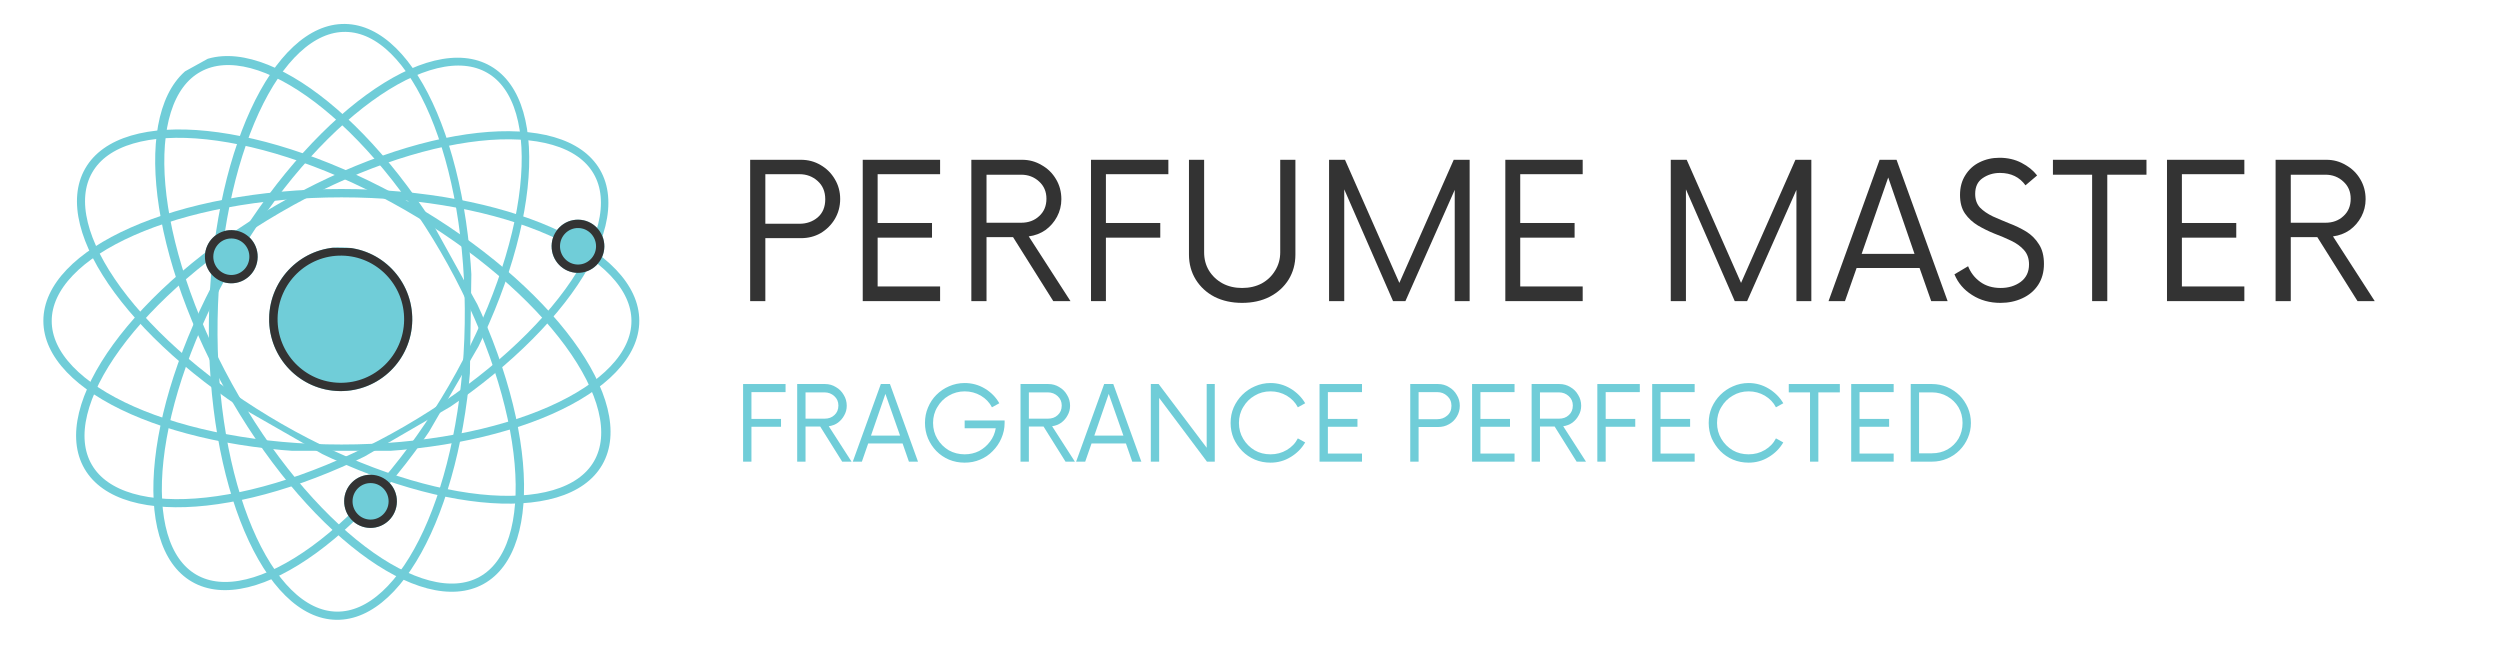 <svg xmlns="http://www.w3.org/2000/svg" xmlns:xlink="http://www.w3.org/1999/xlink" width="206" zoomAndPan="magnify" viewBox="0 0 154.5 41.25" height="55" preserveAspectRatio="xMidYMid meet" version="1.0"><defs><g/><clipPath id="4c56d528eb"><path d="M 4 8 L 38 8 L 38 32 L 4 32 Z M 4 8 " clip-rule="nonzero"/></clipPath><clipPath id="9e974bc6ed"><path d="M 9.312 3.344 L 41.34 21.684 L 33.301 35.723 L 1.273 17.383 Z M 9.312 3.344 " clip-rule="nonzero"/></clipPath><clipPath id="0a36577ccc"><path d="M 9.312 3.344 L 41.676 21.875 L 33.566 36.035 L 1.203 17.504 Z M 9.312 3.344 " clip-rule="nonzero"/></clipPath><clipPath id="827a88d32b"><path d="M 25.293 12.492 C 16.469 7.441 7.5 6.508 5.266 10.414 C 3.027 14.316 8.371 21.578 17.195 26.633 C 26.02 31.688 34.988 32.617 37.223 28.715 C 39.461 24.809 34.117 17.547 25.293 12.492 Z M 25.293 12.492 " clip-rule="nonzero"/></clipPath><clipPath id="9500bcfe3d"><path d="M 4 8 L 38 8 L 38 32 L 4 32 Z M 4 8 " clip-rule="nonzero"/></clipPath><clipPath id="16abeb5a6d"><path d="M 1.133 21.922 L 33.059 3.402 L 41.176 17.395 L 9.254 35.914 Z M 1.133 21.922 " clip-rule="nonzero"/></clipPath><clipPath id="2a94590e5a"><path d="M 1.133 21.922 L 33.391 3.207 L 41.578 17.32 L 9.32 36.035 Z M 1.133 21.922 " clip-rule="nonzero"/></clipPath><clipPath id="4ee1f3f4f4"><path d="M 17.062 12.684 C 8.266 17.785 2.965 25.078 5.223 28.969 C 7.48 32.859 16.441 31.879 25.238 26.773 C 34.035 21.672 39.336 14.379 37.078 10.488 C 34.82 6.598 25.859 7.578 17.062 12.684 Z M 17.062 12.684 " clip-rule="nonzero"/></clipPath><clipPath id="5d2950b92f"><path d="M 12 1 L 30 1 L 30 39 L 12 39 Z M 12 1 " clip-rule="nonzero"/></clipPath><clipPath id="eed99c516e"><path d="M 12.641 38.188 L 13.18 1.285 L 29.355 1.52 L 28.816 38.422 Z M 12.641 38.188 " clip-rule="nonzero"/></clipPath><clipPath id="29fbdf0f2b"><path d="M 12.641 38.188 L 13.184 0.895 L 29.5 1.137 L 28.953 38.426 Z M 12.641 38.188 " clip-rule="nonzero"/></clipPath><clipPath id="e5b2b026e3"><path d="M 12.91 19.773 C 12.762 29.941 16.289 38.238 20.785 38.305 C 25.285 38.371 29.051 30.18 29.199 20.012 C 29.348 9.844 25.824 1.547 21.324 1.48 C 16.824 1.414 13.059 9.605 12.91 19.773 Z M 12.91 19.773 " clip-rule="nonzero"/></clipPath><clipPath id="5fa6d2cebc"><path d="M 2.68 11.68 L 39.586 11.68 L 39.586 27.859 L 2.68 27.859 Z M 2.68 11.68 " clip-rule="nonzero"/></clipPath><clipPath id="c27448db26"><path d="M 21.094 11.68 C 10.922 11.68 2.68 15.328 2.68 19.828 C 2.68 24.328 10.922 27.973 21.094 27.973 C 31.262 27.973 39.508 24.328 39.508 19.828 C 39.508 15.328 31.262 11.68 21.094 11.68 Z M 21.094 11.68 " clip-rule="nonzero"/></clipPath><clipPath id="612ec0dffe"><path d="M 16 15 L 26 15 L 26 25 L 16 25 Z M 16 15 " clip-rule="nonzero"/></clipPath><clipPath id="8ad5506991"><path d="M 16.57 24.105 L 16.699 15.191 L 25.547 15.32 L 25.414 24.234 Z M 16.57 24.105 " clip-rule="nonzero"/></clipPath><clipPath id="f6c7083a54"><path d="M 16.633 19.66 C 16.598 22.117 18.551 24.133 20.992 24.172 C 23.434 24.207 25.445 22.246 25.48 19.793 C 25.516 17.336 23.566 15.32 21.121 15.281 C 18.68 15.246 16.672 17.207 16.633 19.66 Z M 16.633 19.66 " clip-rule="nonzero"/></clipPath><clipPath id="7acf7200ba"><path d="M 16 15 L 26 15 L 26 25 L 16 25 Z M 16 15 " clip-rule="nonzero"/></clipPath><clipPath id="e657b94dce"><path d="M 16.57 24.105 L 16.699 15.258 L 25.547 15.387 L 25.418 24.234 Z M 16.57 24.105 " clip-rule="nonzero"/></clipPath><clipPath id="7c50454dc4"><path d="M 16.57 24.105 L 16.707 14.82 L 25.992 14.953 L 25.855 24.238 Z M 16.57 24.105 " clip-rule="nonzero"/></clipPath><clipPath id="a64e08c9ce"><path d="M 16.633 19.664 C 16.598 22.117 18.551 24.133 20.992 24.168 C 23.434 24.203 25.441 22.246 25.477 19.793 C 25.512 17.34 23.562 15.32 21.121 15.285 C 18.68 15.25 16.672 17.211 16.633 19.664 Z M 16.633 19.664 " clip-rule="nonzero"/></clipPath><clipPath id="448d6b9c1a"><path d="M 9 3 L 33 3 L 33 37 L 9 37 Z M 9 3 " clip-rule="nonzero"/></clipPath><clipPath id="6196482483"><path d="M 22.754 40.035 L 5.008 7.965 L 19.164 0.133 L 36.91 32.203 Z M 22.754 40.035 " clip-rule="nonzero"/></clipPath><clipPath id="0dc9b1bfa9"><path d="M 22.754 40.035 L 4.695 7.402 L 18.973 -0.496 L 37.031 32.137 Z M 22.754 40.035 " clip-rule="nonzero"/></clipPath><clipPath id="30f967b13c"><path d="M 13.859 23.961 C 18.773 32.84 25.945 38.27 29.883 36.09 C 33.82 33.914 33.027 24.949 28.117 16.074 C 23.203 7.195 16.031 1.766 12.094 3.945 C 8.156 6.125 8.949 15.086 13.859 23.961 Z M 13.859 23.961 " clip-rule="nonzero"/></clipPath><clipPath id="3748fbf4e5"><path d="M 9 3 L 33 3 L 33 37 L 9 37 Z M 9 3 " clip-rule="nonzero"/></clipPath><clipPath id="a23cb75a92"><path d="M 4.812 31.867 L 23.312 -0.066 L 37.312 8.043 L 18.812 39.977 Z M 4.812 31.867 " clip-rule="nonzero"/></clipPath><clipPath id="013bf1dce2"><path d="M 4.812 31.867 L 23.508 -0.402 L 37.625 7.777 L 18.934 40.047 Z M 4.812 31.867 " clip-rule="nonzero"/></clipPath><clipPath id="7f5cbcc84c"><path d="M 14.043 15.934 C 8.945 24.734 7.969 33.695 11.863 35.953 C 15.754 38.207 23.043 32.902 28.141 24.102 C 33.238 15.301 34.215 6.34 30.324 4.086 C 26.43 1.828 19.141 7.137 14.043 15.934 Z M 14.043 15.934 " clip-rule="nonzero"/></clipPath><clipPath id="0d83957e3c"><path d="M 12 14 L 16 14 L 16 18 L 12 18 Z M 12 14 " clip-rule="nonzero"/></clipPath><clipPath id="16a2d60048"><path d="M 12.641 17.484 L 12.688 14.184 L 15.949 14.23 L 15.902 17.531 Z M 12.641 17.484 " clip-rule="nonzero"/></clipPath><clipPath id="301e18728e"><path d="M 12.664 15.84 C 12.652 16.746 13.371 17.496 14.27 17.508 C 15.172 17.52 15.914 16.793 15.926 15.887 C 15.938 14.977 15.219 14.23 14.32 14.219 C 13.418 14.207 12.68 14.93 12.664 15.84 Z M 12.664 15.84 " clip-rule="nonzero"/></clipPath><clipPath id="2f00e087b7"><path d="M 12 14 L 16 14 L 16 18 L 12 18 Z M 12 14 " clip-rule="nonzero"/></clipPath><clipPath id="f613e5dea9"><path d="M 12.641 17.484 L 12.688 14.199 L 15.977 14.246 L 15.926 17.531 Z M 12.641 17.484 " clip-rule="nonzero"/></clipPath><clipPath id="92915fc9bc"><path d="M 12.641 17.484 L 12.691 13.988 L 15.953 14.035 L 15.902 17.531 Z M 12.641 17.484 " clip-rule="nonzero"/></clipPath><clipPath id="b37082a701"><path d="M 12.664 15.84 C 12.652 16.746 13.371 17.496 14.27 17.508 C 15.168 17.52 15.91 16.797 15.922 15.887 C 15.938 14.98 15.219 14.234 14.316 14.223 C 13.418 14.207 12.68 14.934 12.664 15.84 Z M 12.664 15.84 " clip-rule="nonzero"/></clipPath><clipPath id="53177b19b2"><path d="M 21 29 L 25 29 L 25 33 L 21 33 Z M 21 29 " clip-rule="nonzero"/></clipPath><clipPath id="ca19c81328"><path d="M 21.246 32.602 L 21.293 29.301 L 24.555 29.352 L 24.504 32.648 Z M 21.246 32.602 " clip-rule="nonzero"/></clipPath><clipPath id="28ebc47305"><path d="M 21.27 30.957 C 21.258 31.863 21.977 32.613 22.875 32.625 C 23.777 32.637 24.516 31.914 24.531 31.004 C 24.543 30.098 23.824 29.348 22.922 29.336 C 22.023 29.324 21.281 30.047 21.27 30.957 Z M 21.27 30.957 " clip-rule="nonzero"/></clipPath><clipPath id="05b7b94a79"><path d="M 21 29 L 25 29 L 25 33 L 21 33 Z M 21 29 " clip-rule="nonzero"/></clipPath><clipPath id="41b6d09c2e"><path d="M 21.246 32.602 L 21.293 29.316 L 24.578 29.363 L 24.531 32.648 Z M 21.246 32.602 " clip-rule="nonzero"/></clipPath><clipPath id="dc37785657"><path d="M 21.246 32.602 L 21.297 29.105 L 24.559 29.152 L 24.508 32.648 Z M 21.246 32.602 " clip-rule="nonzero"/></clipPath><clipPath id="b0ee968c22"><path d="M 21.27 30.957 C 21.258 31.867 21.977 32.613 22.875 32.625 C 23.773 32.637 24.516 31.914 24.527 31.004 C 24.539 30.098 23.82 29.352 22.922 29.34 C 22.023 29.324 21.281 30.051 21.27 30.957 Z M 21.27 30.957 " clip-rule="nonzero"/></clipPath><clipPath id="51fd85f925"><path d="M 34 13 L 38 13 L 38 17 L 34 17 Z M 34 13 " clip-rule="nonzero"/></clipPath><clipPath id="cc217639cf"><path d="M 34.066 16.84 L 34.113 13.539 L 37.375 13.586 L 37.324 16.887 Z M 34.066 16.84 " clip-rule="nonzero"/></clipPath><clipPath id="619bd792ed"><path d="M 34.09 15.195 C 34.074 16.102 34.797 16.848 35.695 16.863 C 36.598 16.875 37.336 16.148 37.352 15.242 C 37.363 14.332 36.645 13.586 35.742 13.574 C 34.844 13.559 34.102 14.285 34.09 15.195 Z M 34.09 15.195 " clip-rule="nonzero"/></clipPath><clipPath id="4ae75d0b4d"><path d="M 34 13 L 38 13 L 38 17 L 34 17 Z M 34 13 " clip-rule="nonzero"/></clipPath><clipPath id="fdec7855a3"><path d="M 34.066 16.84 L 34.113 13.551 L 37.398 13.602 L 37.352 16.887 Z M 34.066 16.84 " clip-rule="nonzero"/></clipPath><clipPath id="03f7f2ca7b"><path d="M 34.066 16.84 L 34.117 13.344 L 37.379 13.391 L 37.328 16.887 Z M 34.066 16.84 " clip-rule="nonzero"/></clipPath><clipPath id="7b0b1e3a33"><path d="M 34.09 15.195 C 34.078 16.102 34.793 16.848 35.695 16.863 C 36.594 16.875 37.332 16.148 37.348 15.242 C 37.359 14.336 36.641 13.59 35.742 13.578 C 34.844 13.562 34.102 14.289 34.09 15.195 Z M 34.09 15.195 " clip-rule="nonzero"/></clipPath></defs><g clip-path="url(#4c56d528eb)"><g clip-path="url(#9e974bc6ed)"><g clip-path="url(#0a36577ccc)"><g clip-path="url(#827a88d32b)"><path stroke-linecap="butt" transform="matrix(0.219, 0.126, -0.126, 0.219, 9.313, 3.344)" fill="none" stroke-linejoin="miter" d="M 72.843 -0.008 C 32.621 -0 -0.003 14.426 0.006 32.228 C -0.007 50.025 32.613 64.449 72.842 64.454 C 113.072 64.46 145.688 50.02 145.688 32.231 C 145.692 14.422 113.073 -0.002 72.843 -0.008 Z M 72.843 -0.008 " stroke="#70cdd8" stroke-width="4.08" stroke-opacity="1" stroke-miterlimit="4"/></g></g></g></g><g clip-path="url(#9500bcfe3d)"><g clip-path="url(#16abeb5a6d)"><g clip-path="url(#2a94590e5a)"><g clip-path="url(#4ee1f3f4f4)"><path stroke-linecap="butt" transform="matrix(0.219, -0.127, 0.127, 0.219, 1.134, 21.922)" fill="none" stroke-linejoin="miter" d="M 72.844 0.007 C 32.615 0.001 -0 14.433 0.002 32.228 C 0.005 50.023 32.613 64.456 72.849 64.45 C 113.077 64.456 145.693 50.024 145.691 32.229 C 145.688 14.434 113.08 0 72.844 0.007 Z M 72.844 0.007 " stroke="#70cdd8" stroke-width="4.08" stroke-opacity="1" stroke-miterlimit="4"/></g></g></g></g><g clip-path="url(#5d2950b92f)"><g clip-path="url(#eed99c516e)"><g clip-path="url(#29fbdf0f2b)"><g clip-path="url(#e5b2b026e3)"><path stroke-linecap="butt" transform="matrix(0.004, -0.253, 0.253, 0.004, 12.64, 38.186)" fill="none" stroke-linejoin="miter" d="M 72.847 0.002 C 32.619 0.003 0.005 14.435 0.002 32.223 C -0 50.027 32.619 64.448 72.847 64.447 C 113.075 64.447 145.689 50.03 145.692 32.226 C 145.694 14.423 113.075 0.002 72.847 0.002 Z M 72.847 0.002 " stroke="#70cdd8" stroke-width="4.08" stroke-opacity="1" stroke-miterlimit="4"/></g></g></g></g><g clip-path="url(#5fa6d2cebc)"><g clip-path="url(#c27448db26)"><path stroke-linecap="butt" transform="matrix(0.253, 0, 0, 0.253, 2.679, 11.682)" fill="none" stroke-linejoin="miter" d="M 72.849 -0.007 C 32.609 -0.007 0.004 14.426 0.004 32.227 C 0.004 50.029 32.609 64.447 72.849 64.447 C 113.072 64.447 145.693 50.029 145.693 32.227 C 145.693 14.426 113.072 -0.007 72.849 -0.007 Z M 72.849 -0.007 " stroke="#70cdd8" stroke-width="4.08" stroke-opacity="1" stroke-miterlimit="4"/></g></g><g clip-path="url(#612ec0dffe)"><g clip-path="url(#8ad5506991)"><g clip-path="url(#f6c7083a54)"><path fill="#70cdd8" d="M 16.57 24.105 L 16.699 15.227 L 25.547 15.355 L 25.414 24.234 Z M 16.57 24.105 " fill-opacity="1" fill-rule="nonzero"/></g></g></g><g clip-path="url(#7acf7200ba)"><g clip-path="url(#e657b94dce)"><g clip-path="url(#7c50454dc4)"><g clip-path="url(#a64e08c9ce)"><path stroke-linecap="butt" transform="matrix(0.004, -0.253, 0.253, 0.004, 16.57, 24.104)" fill="none" stroke-linejoin="miter" d="M 17.567 -0.006 C 7.862 -0.004 0.002 7.838 0.004 17.497 C 0.006 27.157 7.863 34.985 17.569 34.983 C 27.274 34.98 35.15 27.153 35.148 17.494 C 35.145 7.835 27.273 0.006 17.567 -0.006 Z M 17.567 -0.006 " stroke="#333333" stroke-width="4.08" stroke-opacity="1" stroke-miterlimit="4"/></g></g></g></g><g clip-path="url(#448d6b9c1a)"><g clip-path="url(#6196482483)"><g clip-path="url(#0dc9b1bfa9)"><g clip-path="url(#30f967b13c)"><path stroke-linecap="butt" transform="matrix(-0.122, -0.221, 0.221, -0.122, 22.755, 40.035)" fill="none" stroke-linejoin="miter" d="M 72.677 -0.001 C 32.532 0.001 0.001 14.424 0.003 32.228 C -0.008 50.025 32.541 64.452 72.665 64.456 C 112.81 64.454 145.341 50.03 145.338 32.226 C 145.336 14.423 112.801 0.003 72.677 -0.001 Z M 72.677 -0.001 " stroke="#70cdd8" stroke-width="4.08" stroke-opacity="1" stroke-miterlimit="4"/></g></g></g></g><g clip-path="url(#3748fbf4e5)"><g clip-path="url(#a23cb75a92)"><g clip-path="url(#013bf1dce2)"><g clip-path="url(#7f5cbcc84c)"><path stroke-linecap="butt" transform="matrix(0.127, -0.219, 0.219, 0.127, 4.814, 31.868)" fill="none" stroke-linejoin="miter" d="M 72.846 -0.004 C 32.612 -0.003 0.002 14.423 -0.004 32.232 C -0.005 50.019 32.607 64.451 72.841 64.449 C 113.075 64.448 145.685 50.022 145.686 32.235 C 145.692 14.426 113.067 0.002 72.846 -0.004 Z M 72.846 -0.004 " stroke="#70cdd8" stroke-width="4.08" stroke-opacity="1" stroke-miterlimit="4"/></g></g></g></g><g clip-path="url(#0d83957e3c)"><g clip-path="url(#16a2d60048)"><g clip-path="url(#301e18728e)"><path fill="#70cdd8" d="M 12.641 17.484 L 12.688 14.199 L 15.949 14.246 L 15.902 17.531 Z M 12.641 17.484 " fill-opacity="1" fill-rule="nonzero"/></g></g></g><g clip-path="url(#2f00e087b7)"><g clip-path="url(#f613e5dea9)"><g clip-path="url(#92915fc9bc)"><g clip-path="url(#b37082a701)"><path stroke-linecap="butt" transform="matrix(0.004, -0.253, 0.253, 0.004, 12.641, 17.484)" fill="none" stroke-linejoin="miter" d="M 6.503 -0.005 C 2.918 0.001 -0.008 2.887 -0.002 6.442 C 0.004 9.996 2.905 12.89 6.506 12.884 C 10.091 12.893 13.001 10.007 12.995 6.437 C 13.005 2.883 10.088 0.004 6.503 -0.005 Z M 6.503 -0.005 " stroke="#333333" stroke-width="4.08" stroke-opacity="1" stroke-miterlimit="4"/></g></g></g></g><g clip-path="url(#53177b19b2)"><g clip-path="url(#ca19c81328)"><g clip-path="url(#28ebc47305)"><path fill="#70cdd8" d="M 21.246 32.602 L 21.293 29.316 L 24.555 29.363 L 24.504 32.648 Z M 21.246 32.602 " fill-opacity="1" fill-rule="nonzero"/></g></g></g><g clip-path="url(#05b7b94a79)"><g clip-path="url(#41b6d09c2e)"><g clip-path="url(#dc37785657)"><g clip-path="url(#b0ee968c22)"><path stroke-linecap="butt" transform="matrix(0.004, -0.253, 0.253, 0.004, 21.245, 32.601)" fill="none" stroke-linejoin="miter" d="M 6.505 0 C 2.904 0.006 -0.006 2.892 -0 6.447 C 0.005 10.001 2.907 12.895 6.508 12.889 C 10.093 12.883 13.002 9.997 12.997 6.442 C 13.007 2.888 10.09 -0.006 6.505 0 Z M 6.505 0 " stroke="#333333" stroke-width="4.08" stroke-opacity="1" stroke-miterlimit="4"/></g></g></g></g><g clip-path="url(#51fd85f925)"><g clip-path="url(#cc217639cf)"><g clip-path="url(#619bd792ed)"><path fill="#70cdd8" d="M 34.066 16.84 L 34.113 13.551 L 37.375 13.602 L 37.324 16.887 Z M 34.066 16.84 " fill-opacity="1" fill-rule="nonzero"/></g></g></g><g clip-path="url(#4ae75d0b4d)"><g clip-path="url(#fdec7855a3)"><g clip-path="url(#03f7f2ca7b)"><g clip-path="url(#7b0b1e3a33)"><path stroke-linecap="butt" transform="matrix(0.004, -0.253, 0.253, 0.004, 34.065, 16.838)" fill="none" stroke-linejoin="miter" d="M 6.5 0.002 C 2.915 0.008 0.005 2.878 -0.005 6.448 C 0.001 10.003 2.918 12.881 6.503 12.89 C 10.089 12.884 12.998 9.998 12.993 6.444 C 13.002 2.889 10.086 -0.005 6.5 0.002 Z M 6.5 0.002 " stroke="#333333" stroke-width="4.08" stroke-opacity="1" stroke-miterlimit="4"/></g></g></g></g><g fill="#70cdd8" fill-opacity="1"><g transform="translate(45.298, 28.53)"><g><path d="M 3.25 -4.297 L 1.141 -4.297 L 1.141 -2.641 L 2.969 -2.641 L 2.969 -2.156 L 1.141 -2.156 L 1.141 0 L 0.625 0 L 0.625 -4.797 L 3.25 -4.797 Z M 3.25 -4.297 "/></g></g></g><g fill="#70cdd8" fill-opacity="1"><g transform="translate(48.688, 28.53)"><g><path d="M 2.531 -2.188 L 3.938 0 L 3.359 0 L 2 -2.172 L 1.094 -2.172 L 1.094 0 L 0.578 0 L 0.578 -4.797 L 2.297 -4.797 C 2.547 -4.797 2.77 -4.734 2.969 -4.609 C 3.176 -4.492 3.336 -4.332 3.453 -4.125 C 3.578 -3.926 3.641 -3.703 3.641 -3.453 C 3.641 -3.234 3.586 -3.035 3.484 -2.859 C 3.391 -2.68 3.258 -2.531 3.094 -2.406 C 2.926 -2.289 2.738 -2.219 2.531 -2.188 Z M 1.094 -2.656 L 2.266 -2.656 C 2.516 -2.656 2.719 -2.727 2.875 -2.875 C 3.039 -3.02 3.125 -3.219 3.125 -3.469 C 3.125 -3.707 3.039 -3.898 2.875 -4.047 C 2.707 -4.203 2.504 -4.281 2.266 -4.281 L 1.094 -4.281 Z M 1.094 -2.656 "/></g></g></g><g fill="#70cdd8" fill-opacity="1"><g transform="translate(52.702, 28.53)"><g><path d="M 3.469 0 L 3.078 -1.125 L 0.953 -1.125 L 0.562 0 L 0 0 L 1.734 -4.797 L 2.297 -4.797 L 4.031 0 Z M 1.125 -1.609 L 2.922 -1.609 L 2.016 -4.188 Z M 1.125 -1.609 "/></g></g></g><g fill="#70cdd8" fill-opacity="1"><g transform="translate(56.741, 28.53)"><g><path d="M 2.875 -2.547 L 5.344 -2.547 L 5.344 -2.391 C 5.344 -2.055 5.273 -1.738 5.141 -1.438 C 5.016 -1.145 4.836 -0.883 4.609 -0.656 C 4.391 -0.426 4.129 -0.25 3.828 -0.125 C 3.535 0 3.219 0.062 2.875 0.062 C 2.531 0.062 2.207 0 1.906 -0.125 C 1.613 -0.25 1.352 -0.426 1.125 -0.656 C 0.906 -0.883 0.734 -1.145 0.609 -1.438 C 0.484 -1.738 0.422 -2.055 0.422 -2.391 C 0.422 -2.734 0.484 -3.051 0.609 -3.344 C 0.734 -3.645 0.906 -3.906 1.125 -4.125 C 1.352 -4.352 1.613 -4.531 1.906 -4.656 C 2.207 -4.789 2.531 -4.859 2.875 -4.859 C 3.332 -4.859 3.75 -4.742 4.125 -4.516 C 4.508 -4.285 4.805 -3.984 5.016 -3.609 L 4.562 -3.359 C 4.406 -3.66 4.176 -3.898 3.875 -4.078 C 3.57 -4.254 3.238 -4.344 2.875 -4.344 C 2.52 -4.344 2.191 -4.254 1.891 -4.078 C 1.598 -3.91 1.363 -3.676 1.188 -3.375 C 1.008 -3.082 0.922 -2.754 0.922 -2.391 C 0.922 -2.035 1.008 -1.707 1.188 -1.406 C 1.363 -1.113 1.598 -0.879 1.891 -0.703 C 2.191 -0.535 2.52 -0.453 2.875 -0.453 C 3.195 -0.453 3.492 -0.52 3.766 -0.656 C 4.035 -0.801 4.258 -0.992 4.438 -1.234 C 4.625 -1.473 4.742 -1.75 4.797 -2.062 L 2.875 -2.062 Z M 2.875 -2.547 "/></g></g></g><g fill="#70cdd8" fill-opacity="1"><g transform="translate(62.49, 28.53)"><g><path d="M 2.531 -2.188 L 3.938 0 L 3.359 0 L 2 -2.172 L 1.094 -2.172 L 1.094 0 L 0.578 0 L 0.578 -4.797 L 2.297 -4.797 C 2.547 -4.797 2.77 -4.734 2.969 -4.609 C 3.176 -4.492 3.336 -4.332 3.453 -4.125 C 3.578 -3.926 3.641 -3.703 3.641 -3.453 C 3.641 -3.234 3.586 -3.035 3.484 -2.859 C 3.391 -2.68 3.258 -2.531 3.094 -2.406 C 2.926 -2.289 2.738 -2.219 2.531 -2.188 Z M 1.094 -2.656 L 2.266 -2.656 C 2.516 -2.656 2.719 -2.727 2.875 -2.875 C 3.039 -3.02 3.125 -3.219 3.125 -3.469 C 3.125 -3.707 3.039 -3.898 2.875 -4.047 C 2.707 -4.203 2.504 -4.281 2.266 -4.281 L 1.094 -4.281 Z M 1.094 -2.656 "/></g></g></g><g fill="#70cdd8" fill-opacity="1"><g transform="translate(66.504, 28.53)"><g><path d="M 3.469 0 L 3.078 -1.125 L 0.953 -1.125 L 0.562 0 L 0 0 L 1.734 -4.797 L 2.297 -4.797 L 4.031 0 Z M 1.125 -1.609 L 2.922 -1.609 L 2.016 -4.188 Z M 1.125 -1.609 "/></g></g></g><g fill="#70cdd8" fill-opacity="1"><g transform="translate(70.542, 28.53)"><g><path d="M 4.031 -4.797 L 4.531 -4.797 L 4.531 0 L 4.047 0 L 1.094 -3.938 L 1.094 0 L 0.578 0 L 0.578 -4.797 L 1.062 -4.797 L 4.031 -0.859 Z M 4.031 -4.797 "/></g></g></g><g fill="#70cdd8" fill-opacity="1"><g transform="translate(75.66, 28.53)"><g><path d="M 2.859 0.062 C 2.516 0.062 2.191 0 1.891 -0.125 C 1.598 -0.25 1.336 -0.426 1.109 -0.656 C 0.891 -0.883 0.711 -1.145 0.578 -1.438 C 0.453 -1.738 0.391 -2.055 0.391 -2.391 C 0.391 -2.734 0.453 -3.051 0.578 -3.344 C 0.711 -3.645 0.891 -3.906 1.109 -4.125 C 1.336 -4.352 1.598 -4.531 1.891 -4.656 C 2.191 -4.789 2.516 -4.859 2.859 -4.859 C 3.305 -4.859 3.719 -4.742 4.094 -4.516 C 4.477 -4.285 4.781 -3.984 5 -3.609 L 4.547 -3.359 C 4.391 -3.66 4.16 -3.898 3.859 -4.078 C 3.555 -4.254 3.223 -4.344 2.859 -4.344 C 2.492 -4.344 2.164 -4.254 1.875 -4.078 C 1.582 -3.91 1.348 -3.676 1.172 -3.375 C 0.992 -3.082 0.906 -2.754 0.906 -2.391 C 0.906 -2.035 0.992 -1.707 1.172 -1.406 C 1.348 -1.113 1.582 -0.879 1.875 -0.703 C 2.164 -0.535 2.492 -0.453 2.859 -0.453 C 3.223 -0.453 3.555 -0.539 3.859 -0.719 C 4.16 -0.895 4.391 -1.133 4.547 -1.438 L 5 -1.188 C 4.781 -0.812 4.477 -0.508 4.094 -0.281 C 3.719 -0.051 3.305 0.062 2.859 0.062 Z M 2.859 0.062 "/></g></g></g><g fill="#70cdd8" fill-opacity="1"><g transform="translate(80.922, 28.53)"><g><path d="M 3.25 -4.297 L 1.141 -4.297 L 1.141 -2.641 L 2.969 -2.641 L 2.969 -2.156 L 1.141 -2.156 L 1.141 -0.5 L 3.25 -0.5 L 3.25 0 L 0.625 0 L 0.625 -4.797 L 3.25 -4.797 Z M 3.25 -4.297 "/></g></g></g><g fill="#70cdd8" fill-opacity="1"><g transform="translate(84.648, 28.53)"><g/></g></g><g fill="#70cdd8" fill-opacity="1"><g transform="translate(86.575, 28.53)"><g><path d="M 2.297 -4.797 C 2.547 -4.797 2.77 -4.734 2.969 -4.609 C 3.176 -4.492 3.336 -4.332 3.453 -4.125 C 3.578 -3.926 3.641 -3.703 3.641 -3.453 C 3.641 -3.211 3.578 -2.988 3.453 -2.781 C 3.336 -2.582 3.176 -2.426 2.969 -2.312 C 2.77 -2.195 2.547 -2.141 2.297 -2.141 L 1.094 -2.141 L 1.094 0 L 0.578 0 L 0.578 -4.797 Z M 2.25 -2.625 C 2.488 -2.625 2.691 -2.695 2.859 -2.844 C 3.035 -2.988 3.125 -3.191 3.125 -3.453 C 3.125 -3.703 3.035 -3.906 2.859 -4.062 C 2.691 -4.219 2.488 -4.297 2.25 -4.297 L 1.094 -4.297 L 1.094 -2.625 Z M 2.25 -2.625 "/></g></g></g><g fill="#70cdd8" fill-opacity="1"><g transform="translate(90.349, 28.53)"><g><path d="M 3.25 -4.297 L 1.141 -4.297 L 1.141 -2.641 L 2.969 -2.641 L 2.969 -2.156 L 1.141 -2.156 L 1.141 -0.5 L 3.25 -0.5 L 3.25 0 L 0.625 0 L 0.625 -4.797 L 3.25 -4.797 Z M 3.25 -4.297 "/></g></g></g><g fill="#70cdd8" fill-opacity="1"><g transform="translate(94.076, 28.53)"><g><path d="M 2.531 -2.188 L 3.938 0 L 3.359 0 L 2 -2.172 L 1.094 -2.172 L 1.094 0 L 0.578 0 L 0.578 -4.797 L 2.297 -4.797 C 2.547 -4.797 2.77 -4.734 2.969 -4.609 C 3.176 -4.492 3.336 -4.332 3.453 -4.125 C 3.578 -3.926 3.641 -3.703 3.641 -3.453 C 3.641 -3.234 3.586 -3.035 3.484 -2.859 C 3.391 -2.68 3.258 -2.531 3.094 -2.406 C 2.926 -2.289 2.738 -2.219 2.531 -2.188 Z M 1.094 -2.656 L 2.266 -2.656 C 2.516 -2.656 2.719 -2.727 2.875 -2.875 C 3.039 -3.02 3.125 -3.219 3.125 -3.469 C 3.125 -3.707 3.039 -3.898 2.875 -4.047 C 2.707 -4.203 2.504 -4.281 2.266 -4.281 L 1.094 -4.281 Z M 1.094 -2.656 "/></g></g></g><g fill="#70cdd8" fill-opacity="1"><g transform="translate(98.09, 28.53)"><g><path d="M 3.25 -4.297 L 1.141 -4.297 L 1.141 -2.641 L 2.969 -2.641 L 2.969 -2.156 L 1.141 -2.156 L 1.141 0 L 0.625 0 L 0.625 -4.797 L 3.25 -4.797 Z M 3.25 -4.297 "/></g></g></g><g fill="#70cdd8" fill-opacity="1"><g transform="translate(101.48, 28.53)"><g><path d="M 3.25 -4.297 L 1.141 -4.297 L 1.141 -2.641 L 2.969 -2.641 L 2.969 -2.156 L 1.141 -2.156 L 1.141 -0.5 L 3.25 -0.5 L 3.25 0 L 0.625 0 L 0.625 -4.797 L 3.25 -4.797 Z M 3.25 -4.297 "/></g></g></g><g fill="#70cdd8" fill-opacity="1"><g transform="translate(105.207, 28.53)"><g><path d="M 2.859 0.062 C 2.516 0.062 2.191 0 1.891 -0.125 C 1.598 -0.25 1.336 -0.426 1.109 -0.656 C 0.891 -0.883 0.711 -1.145 0.578 -1.438 C 0.453 -1.738 0.391 -2.055 0.391 -2.391 C 0.391 -2.734 0.453 -3.051 0.578 -3.344 C 0.711 -3.645 0.891 -3.906 1.109 -4.125 C 1.336 -4.352 1.598 -4.531 1.891 -4.656 C 2.191 -4.789 2.516 -4.859 2.859 -4.859 C 3.305 -4.859 3.719 -4.742 4.094 -4.516 C 4.477 -4.285 4.781 -3.984 5 -3.609 L 4.547 -3.359 C 4.391 -3.66 4.16 -3.898 3.859 -4.078 C 3.555 -4.254 3.223 -4.344 2.859 -4.344 C 2.492 -4.344 2.164 -4.254 1.875 -4.078 C 1.582 -3.91 1.348 -3.676 1.172 -3.375 C 0.992 -3.082 0.906 -2.754 0.906 -2.391 C 0.906 -2.035 0.992 -1.707 1.172 -1.406 C 1.348 -1.113 1.582 -0.879 1.875 -0.703 C 2.164 -0.535 2.492 -0.453 2.859 -0.453 C 3.223 -0.453 3.555 -0.539 3.859 -0.719 C 4.16 -0.895 4.391 -1.133 4.547 -1.438 L 5 -1.188 C 4.781 -0.812 4.477 -0.508 4.094 -0.281 C 3.719 -0.051 3.305 0.062 2.859 0.062 Z M 2.859 0.062 "/></g></g></g><g fill="#70cdd8" fill-opacity="1"><g transform="translate(110.468, 28.53)"><g><path d="M 3.234 -4.797 L 3.234 -4.281 L 1.906 -4.281 L 1.906 0 L 1.391 0 L 1.391 -4.281 L 0.078 -4.281 L 0.078 -4.797 Z M 3.234 -4.797 "/></g></g></g><g fill="#70cdd8" fill-opacity="1"><g transform="translate(113.779, 28.53)"><g><path d="M 3.25 -4.297 L 1.141 -4.297 L 1.141 -2.641 L 2.969 -2.641 L 2.969 -2.156 L 1.141 -2.156 L 1.141 -0.5 L 3.25 -0.5 L 3.25 0 L 0.625 0 L 0.625 -4.797 L 3.25 -4.797 Z M 3.25 -4.297 "/></g></g></g><g fill="#70cdd8" fill-opacity="1"><g transform="translate(117.505, 28.53)"><g><path d="M 0.578 0 L 0.578 -4.797 L 1.891 -4.797 C 2.223 -4.797 2.535 -4.734 2.828 -4.609 C 3.117 -4.484 3.375 -4.312 3.594 -4.094 C 3.812 -3.875 3.984 -3.617 4.109 -3.328 C 4.234 -3.035 4.297 -2.723 4.297 -2.391 C 4.297 -2.066 4.234 -1.758 4.109 -1.469 C 3.984 -1.176 3.812 -0.922 3.594 -0.703 C 3.375 -0.484 3.117 -0.312 2.828 -0.188 C 2.535 -0.062 2.223 0 1.891 0 Z M 1.094 -0.516 L 1.891 -0.516 C 2.242 -0.516 2.562 -0.594 2.844 -0.75 C 3.133 -0.914 3.363 -1.141 3.531 -1.422 C 3.695 -1.711 3.781 -2.035 3.781 -2.391 C 3.781 -2.754 3.695 -3.078 3.531 -3.359 C 3.363 -3.641 3.133 -3.863 2.844 -4.031 C 2.562 -4.195 2.242 -4.281 1.891 -4.281 L 1.094 -4.281 Z M 1.094 -0.516 "/></g></g></g><g fill="#333333" fill-opacity="1"><g transform="translate(45.298, 18.609)"><g><path d="M 4.203 -8.734 C 4.648 -8.734 5.055 -8.625 5.422 -8.406 C 5.785 -8.195 6.078 -7.906 6.297 -7.531 C 6.516 -7.164 6.625 -6.758 6.625 -6.312 C 6.625 -5.863 6.516 -5.453 6.297 -5.078 C 6.078 -4.711 5.785 -4.422 5.422 -4.203 C 5.055 -3.992 4.648 -3.891 4.203 -3.891 L 2 -3.891 L 2 0 L 1.062 0 L 1.062 -8.734 Z M 4.109 -4.781 C 4.547 -4.781 4.922 -4.91 5.234 -5.172 C 5.547 -5.441 5.703 -5.816 5.703 -6.297 C 5.703 -6.766 5.547 -7.141 5.234 -7.422 C 4.922 -7.703 4.547 -7.844 4.109 -7.844 L 2 -7.844 L 2 -4.781 Z M 4.109 -4.781 "/></g></g></g><g fill="#333333" fill-opacity="1"><g transform="translate(52.176, 18.609)"><g><path d="M 5.922 -7.844 L 2.062 -7.844 L 2.062 -4.828 L 5.422 -4.828 L 5.422 -3.922 L 2.062 -3.922 L 2.062 -0.906 L 5.922 -0.906 L 5.922 0 L 1.141 0 L 1.141 -8.734 L 5.922 -8.734 Z M 5.922 -7.844 "/></g></g></g><g fill="#333333" fill-opacity="1"><g transform="translate(58.967, 18.609)"><g><path d="M 4.609 -4 L 7.188 0 L 6.125 0 L 3.641 -3.953 L 2 -3.953 L 2 0 L 1.062 0 L 1.062 -8.734 L 4.203 -8.734 C 4.641 -8.734 5.039 -8.625 5.406 -8.406 C 5.781 -8.195 6.078 -7.906 6.297 -7.531 C 6.516 -7.164 6.625 -6.754 6.625 -6.297 C 6.625 -5.91 6.535 -5.551 6.359 -5.219 C 6.18 -4.883 5.941 -4.609 5.641 -4.391 C 5.336 -4.18 4.992 -4.051 4.609 -4 Z M 2 -4.844 L 4.141 -4.844 C 4.586 -4.844 4.957 -4.977 5.25 -5.25 C 5.551 -5.52 5.703 -5.879 5.703 -6.328 C 5.703 -6.766 5.551 -7.117 5.25 -7.391 C 4.945 -7.672 4.578 -7.812 4.141 -7.812 L 2 -7.812 Z M 2 -4.844 "/></g></g></g><g fill="#333333" fill-opacity="1"><g transform="translate(66.283, 18.609)"><g><path d="M 5.922 -7.844 L 2.062 -7.844 L 2.062 -4.828 L 5.422 -4.828 L 5.422 -3.922 L 2.062 -3.922 L 2.062 0 L 1.141 0 L 1.141 -8.734 L 5.922 -8.734 Z M 5.922 -7.844 "/></g></g></g><g fill="#333333" fill-opacity="1"><g transform="translate(72.462, 18.609)"><g><path d="M 4.297 0.109 C 3.66 0.109 3.094 -0.016 2.594 -0.266 C 2.102 -0.523 1.719 -0.879 1.438 -1.328 C 1.156 -1.785 1.016 -2.301 1.016 -2.875 L 1.016 -8.734 L 1.953 -8.734 L 1.953 -3.016 C 1.953 -2.598 2.051 -2.223 2.25 -1.891 C 2.457 -1.555 2.738 -1.289 3.094 -1.094 C 3.445 -0.906 3.848 -0.812 4.297 -0.812 C 4.754 -0.812 5.16 -0.906 5.516 -1.094 C 5.867 -1.289 6.145 -1.555 6.344 -1.891 C 6.551 -2.223 6.656 -2.598 6.656 -3.016 L 6.656 -8.734 L 7.594 -8.734 L 7.594 -2.875 C 7.594 -2.301 7.453 -1.785 7.172 -1.328 C 6.891 -0.879 6.5 -0.523 6 -0.266 C 5.508 -0.016 4.941 0.109 4.297 0.109 Z M 4.297 0.109 "/></g></g></g><g fill="#333333" fill-opacity="1"><g transform="translate(81.074, 18.609)"><g><path d="M 8.766 -8.734 L 9.75 -8.734 L 9.75 0 L 8.828 0 L 8.828 -6.875 L 5.781 0 L 5.016 0 L 2 -6.906 L 2 0 L 1.062 0 L 1.062 -8.734 L 2.047 -8.734 L 5.406 -1.125 Z M 8.766 -8.734 "/></g></g></g><g fill="#333333" fill-opacity="1"><g transform="translate(91.888, 18.609)"><g><path d="M 5.922 -7.844 L 2.062 -7.844 L 2.062 -4.828 L 5.422 -4.828 L 5.422 -3.922 L 2.062 -3.922 L 2.062 -0.906 L 5.922 -0.906 L 5.922 0 L 1.141 0 L 1.141 -8.734 L 5.922 -8.734 Z M 5.922 -7.844 "/></g></g></g><g fill="#333333" fill-opacity="1"><g transform="translate(98.679, 18.609)"><g/></g></g><g fill="#333333" fill-opacity="1"><g transform="translate(102.191, 18.609)"><g><path d="M 8.766 -8.734 L 9.75 -8.734 L 9.75 0 L 8.828 0 L 8.828 -6.875 L 5.781 0 L 5.016 0 L 2 -6.906 L 2 0 L 1.062 0 L 1.062 -8.734 L 2.047 -8.734 L 5.406 -1.125 Z M 8.766 -8.734 "/></g></g></g><g fill="#333333" fill-opacity="1"><g transform="translate(113.004, 18.609)"><g><path d="M 6.344 0 L 5.625 -2.047 L 1.734 -2.047 L 1.016 0 L 0 0 L 3.156 -8.734 L 4.203 -8.734 L 7.359 0 Z M 2.047 -2.922 L 5.312 -2.922 L 3.688 -7.641 Z M 2.047 -2.922 "/></g></g></g><g fill="#333333" fill-opacity="1"><g transform="translate(120.363, 18.609)"><g><path d="M 3.266 0.109 C 2.609 0.109 2.023 -0.051 1.516 -0.375 C 1.004 -0.695 0.641 -1.125 0.422 -1.656 L 1.266 -2.156 C 1.422 -1.758 1.672 -1.438 2.016 -1.188 C 2.359 -0.938 2.781 -0.812 3.281 -0.812 C 3.758 -0.812 4.172 -0.938 4.516 -1.188 C 4.859 -1.445 5.031 -1.805 5.031 -2.266 C 5.031 -2.629 4.926 -2.926 4.719 -3.156 C 4.52 -3.383 4.254 -3.578 3.922 -3.734 C 3.598 -3.891 3.254 -4.035 2.891 -4.172 C 2.535 -4.316 2.195 -4.484 1.875 -4.672 C 1.551 -4.867 1.285 -5.113 1.078 -5.406 C 0.867 -5.707 0.766 -6.094 0.766 -6.562 C 0.766 -7.031 0.875 -7.438 1.094 -7.781 C 1.312 -8.133 1.602 -8.398 1.969 -8.578 C 2.344 -8.766 2.754 -8.859 3.203 -8.859 C 3.711 -8.859 4.164 -8.754 4.562 -8.547 C 4.969 -8.336 5.289 -8.078 5.531 -7.766 L 4.812 -7.156 C 4.445 -7.664 3.922 -7.922 3.234 -7.922 C 2.828 -7.922 2.469 -7.812 2.156 -7.594 C 1.852 -7.383 1.703 -7.062 1.703 -6.625 C 1.703 -6.281 1.801 -6 2 -5.781 C 2.207 -5.57 2.473 -5.391 2.797 -5.234 C 3.129 -5.086 3.473 -4.941 3.828 -4.797 C 4.191 -4.66 4.535 -4.492 4.859 -4.297 C 5.18 -4.098 5.441 -3.836 5.641 -3.516 C 5.848 -3.203 5.953 -2.797 5.953 -2.297 C 5.953 -1.797 5.832 -1.363 5.594 -1 C 5.352 -0.633 5.023 -0.359 4.609 -0.172 C 4.203 0.016 3.754 0.109 3.266 0.109 Z M 3.266 0.109 "/></g></g></g><g fill="#333333" fill-opacity="1"><g transform="translate(126.746, 18.609)"><g><path d="M 5.906 -8.734 L 5.906 -7.812 L 3.484 -7.812 L 3.484 0 L 2.547 0 L 2.547 -7.812 L 0.125 -7.812 L 0.125 -8.734 Z M 5.906 -8.734 "/></g></g></g><g fill="#333333" fill-opacity="1"><g transform="translate(132.779, 18.609)"><g><path d="M 5.922 -7.844 L 2.062 -7.844 L 2.062 -4.828 L 5.422 -4.828 L 5.422 -3.922 L 2.062 -3.922 L 2.062 -0.906 L 5.922 -0.906 L 5.922 0 L 1.141 0 L 1.141 -8.734 L 5.922 -8.734 Z M 5.922 -7.844 "/></g></g></g><g fill="#333333" fill-opacity="1"><g transform="translate(139.57, 18.609)"><g><path d="M 4.609 -4 L 7.188 0 L 6.125 0 L 3.641 -3.953 L 2 -3.953 L 2 0 L 1.062 0 L 1.062 -8.734 L 4.203 -8.734 C 4.641 -8.734 5.039 -8.625 5.406 -8.406 C 5.781 -8.195 6.078 -7.906 6.297 -7.531 C 6.516 -7.164 6.625 -6.754 6.625 -6.297 C 6.625 -5.91 6.535 -5.551 6.359 -5.219 C 6.18 -4.883 5.941 -4.609 5.641 -4.391 C 5.336 -4.18 4.992 -4.051 4.609 -4 Z M 2 -4.844 L 4.141 -4.844 C 4.586 -4.844 4.957 -4.977 5.25 -5.25 C 5.551 -5.52 5.703 -5.879 5.703 -6.328 C 5.703 -6.766 5.551 -7.117 5.25 -7.391 C 4.945 -7.672 4.578 -7.812 4.141 -7.812 L 2 -7.812 Z M 2 -4.844 "/></g></g></g></svg>